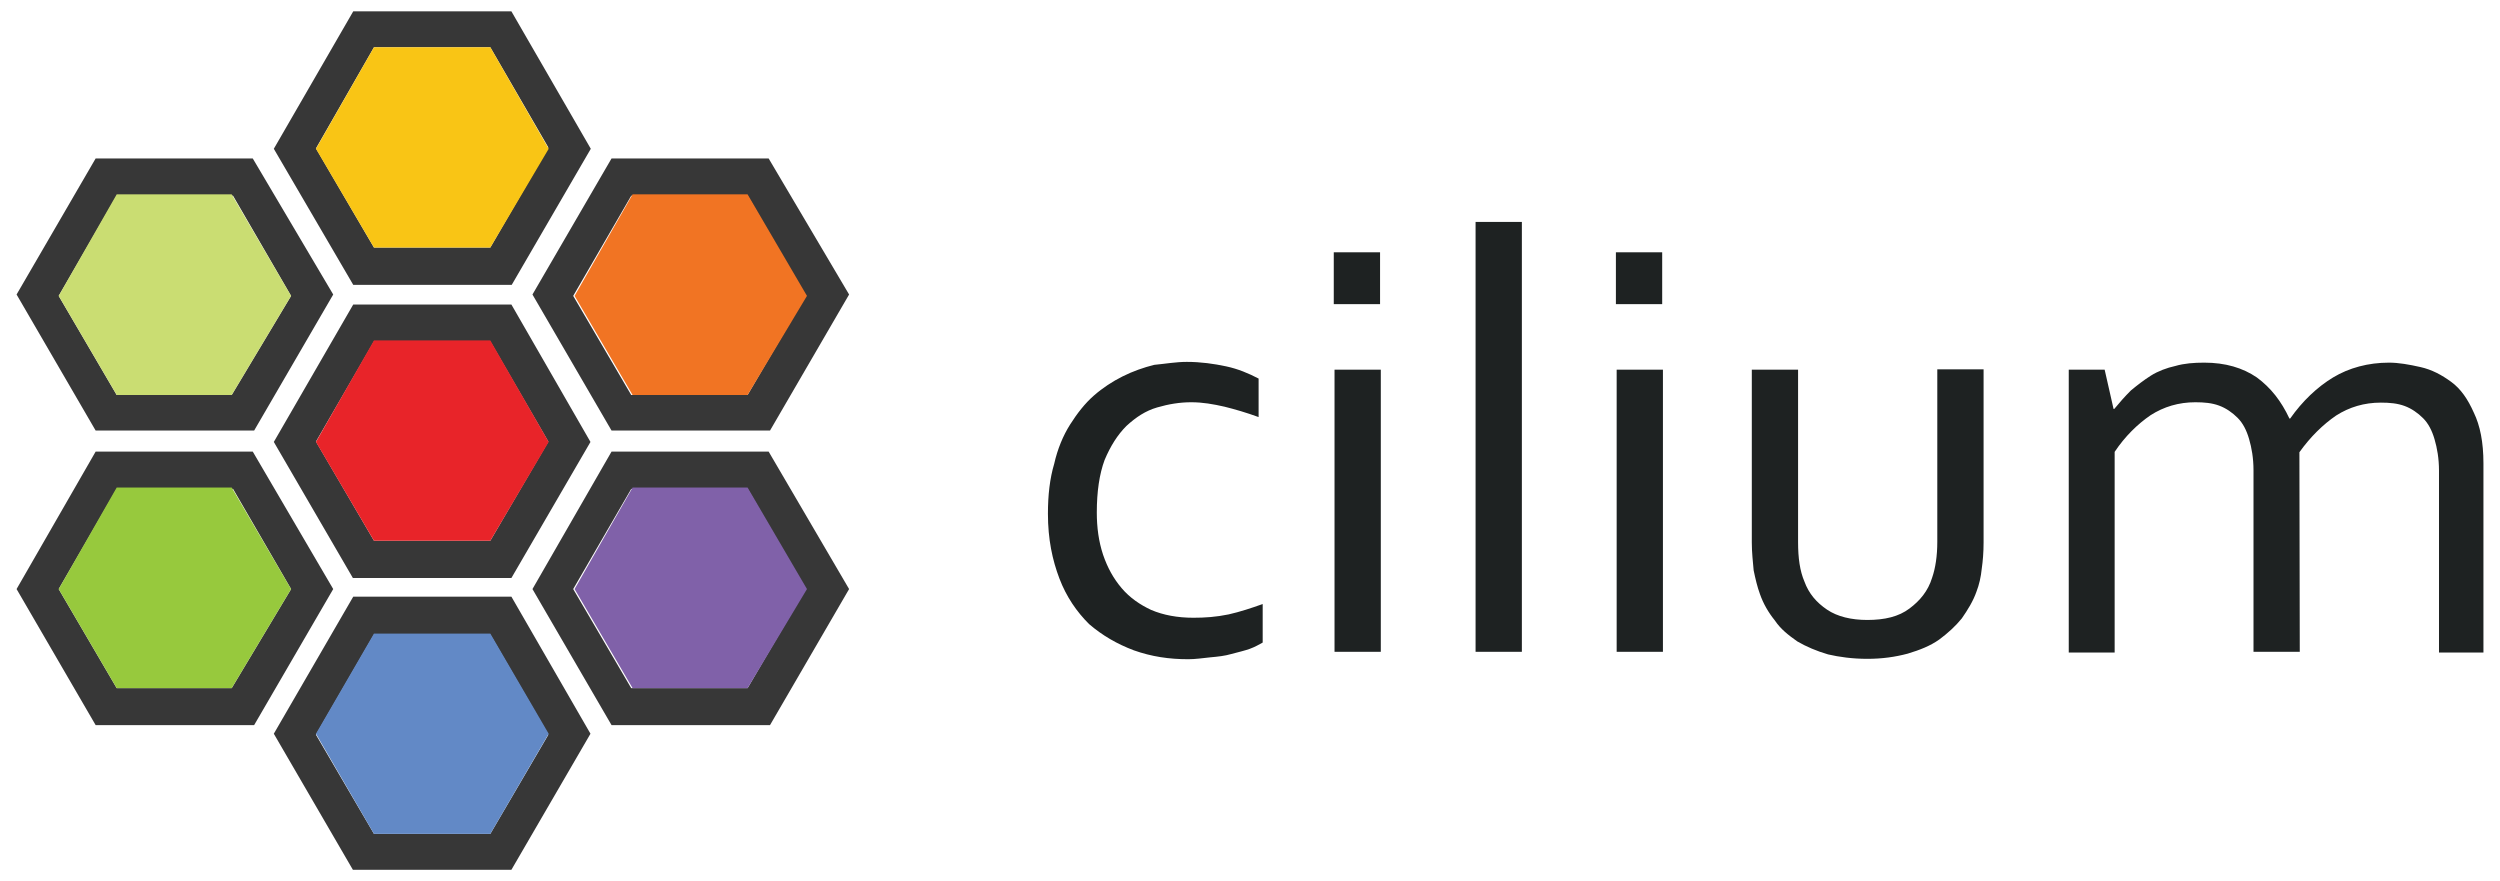 <svg width="122" height="43" viewBox="0 0 122 43" fill="none" xmlns="http://www.w3.org/2000/svg">
<path d="M24.956 14.861H17.238L13.362 21.567L17.221 28.207H24.956L28.815 21.567L24.956 14.861ZM23.928 26.387H18.249L15.418 21.55L18.249 16.664H23.928L26.759 21.55L23.928 26.387Z" fill="#373737"/>
<path d="M15.418 21.567L18.249 26.387H23.928L26.776 21.567L23.928 16.613H18.249L15.418 21.567Z" fill="#E82429"/>
<path d="M24.956 29.117H17.238L13.362 35.806L17.221 42.446H24.956L28.815 35.806L24.956 29.117ZM23.928 40.693H18.249L15.418 35.857L18.249 30.97H23.928L26.759 35.857L23.928 40.693Z" fill="#373737"/>
<path d="M15.418 35.807L18.249 40.693H23.928L26.776 35.807L23.928 30.92H18.249L15.418 35.807Z" fill="#6289C6"/>
<path d="M24.956 0.554H17.238L13.362 7.261L17.238 13.9H24.973L28.831 7.261L24.956 0.554ZM23.928 12.08H18.249L15.418 7.244L18.249 2.307H23.928L26.759 7.194L23.928 12.08Z" fill="#373737"/>
<path d="M15.418 7.261L18.249 12.08H23.928L26.776 7.261L23.928 2.307H18.249L15.418 7.261Z" fill="#F9C515"/>
<path d="M37.51 22.039H29.843L25.984 28.746L29.843 35.385H37.577L41.436 28.746L37.51 22.039ZM36.482 33.582H30.803L27.972 28.746L30.803 23.859H36.482L39.313 28.746L36.482 33.582Z" fill="#373737"/>
<path d="M28.04 28.746L30.87 33.582H36.482L39.38 28.746L36.482 23.792H30.87L28.04 28.746Z" fill="#8061A9"/>
<path d="M37.51 7.733H29.843L25.984 14.372L29.843 21.011H37.577L41.436 14.372L37.51 7.733ZM36.482 19.276H30.803L27.972 14.44L30.803 9.553H36.482L39.313 14.44L36.482 19.276Z" fill="#373737"/>
<path d="M28.04 14.439L30.87 19.276H36.482L39.38 14.439L36.482 9.485H30.87L28.04 14.439Z" fill="#F17423"/>
<path d="M12.335 22.039H4.667L0.809 28.746L4.667 35.385H12.402L16.261 28.746L12.335 22.039ZM11.307 33.582H5.695L2.864 28.746L5.695 23.859H11.374L14.205 28.746L11.307 33.582Z" fill="#373737"/>
<path d="M2.864 28.746L5.695 33.582H11.307L14.205 28.746L11.307 23.792H5.695L2.864 28.746Z" fill="#97C93D"/>
<path d="M12.335 7.733H4.667L0.809 14.372L4.667 21.011H12.402L16.261 14.372L12.335 7.733ZM11.307 19.276H5.695L2.864 14.44L5.695 9.553H11.374L14.205 14.44L11.307 19.276Z" fill="#373737"/>
<path d="M2.864 14.439L5.695 19.276H11.307L14.205 14.439L11.307 9.485H5.695L2.864 14.439Z" fill="#CADD72"/>
<path d="M57.915 17.66C58.602 17.66 59.234 17.751 59.83 17.877C60.426 18.004 60.932 18.221 61.42 18.474V20.353C60.824 20.136 60.264 19.973 59.758 19.847C59.198 19.72 58.692 19.63 58.132 19.63C57.572 19.63 57.03 19.72 56.469 19.883C55.909 20.046 55.44 20.353 54.97 20.786C54.536 21.22 54.193 21.762 53.904 22.449C53.651 23.135 53.524 23.984 53.524 25.014C53.524 25.737 53.615 26.424 53.831 27.074C54.048 27.707 54.337 28.231 54.735 28.7C55.132 29.17 55.638 29.514 56.18 29.766C56.777 30.019 57.463 30.146 58.24 30.146C58.8 30.146 59.342 30.11 59.957 29.983C60.517 29.857 61.059 29.676 61.619 29.477V31.357C61.456 31.447 61.24 31.573 60.987 31.664C60.734 31.754 60.426 31.826 60.083 31.917C59.776 32.007 59.451 32.043 59.053 32.079C58.71 32.115 58.331 32.17 57.987 32.17C57.048 32.17 56.198 32.043 55.331 31.736C54.518 31.429 53.795 31.013 53.145 30.453C52.548 29.857 52.043 29.134 51.699 28.231C51.356 27.327 51.139 26.315 51.139 25.069C51.139 24.165 51.23 23.352 51.446 22.629C51.609 21.907 51.88 21.256 52.223 20.714C52.567 20.172 52.946 19.684 53.38 19.305C53.813 18.925 54.283 18.618 54.789 18.365C55.295 18.112 55.819 17.931 56.325 17.805C56.885 17.751 57.391 17.66 57.915 17.66Z" fill="#1E2222"/>
<path d="M65.088 14.842V12.312H67.347V14.842H65.088ZM65.125 31.808V18.04H67.383V31.808H65.125Z" fill="#1E2222"/>
<path d="M72.008 31.808V10.83H74.267V31.808H72.008Z" fill="#1E2222"/>
<path d="M78.856 14.842V12.312H81.115V14.842H78.856ZM78.893 31.808V18.04H81.151V31.808H78.893Z" fill="#1E2222"/>
<path d="M91.125 32.151C90.402 32.151 89.752 32.061 89.21 31.935C88.65 31.772 88.144 31.555 87.71 31.302C87.277 30.995 86.897 30.706 86.608 30.272C86.301 29.893 86.048 29.459 85.885 28.989C85.759 28.646 85.668 28.267 85.578 27.833C85.542 27.399 85.488 26.984 85.488 26.46V18.04H87.746V26.46C87.746 27.237 87.837 27.869 88.054 28.375C88.27 28.971 88.65 29.405 89.156 29.748C89.662 30.092 90.348 30.254 91.125 30.254C91.974 30.254 92.661 30.092 93.185 29.694C93.691 29.315 94.088 28.845 94.287 28.194C94.45 27.725 94.54 27.128 94.54 26.442V18.022H96.799V26.478C96.799 26.948 96.763 27.381 96.708 27.761C96.672 28.14 96.582 28.538 96.455 28.863C96.293 29.333 96.022 29.766 95.733 30.182C95.426 30.561 95.046 30.905 94.631 31.212C94.197 31.519 93.691 31.718 93.095 31.898C92.48 32.061 91.848 32.151 91.125 32.151Z" fill="#1E2222"/>
<path d="M112.229 31.808H109.971V22.954C109.971 22.358 109.881 21.852 109.754 21.419C109.628 20.985 109.447 20.642 109.194 20.389C108.941 20.136 108.634 19.919 108.29 19.793C107.947 19.666 107.568 19.63 107.134 19.63C106.321 19.63 105.598 19.847 104.948 20.262C104.315 20.696 103.701 21.292 103.195 22.051V31.844H100.955V18.04H102.707L103.141 19.955H103.177C103.43 19.648 103.683 19.359 103.99 19.052C104.297 18.799 104.623 18.546 104.966 18.329C105.309 18.112 105.743 17.95 106.158 17.859C106.592 17.733 107.062 17.697 107.568 17.697C108.598 17.697 109.447 17.95 110.133 18.419C110.82 18.925 111.326 19.576 111.724 20.425H111.76C112.356 19.576 113.079 18.889 113.856 18.419C114.633 17.95 115.572 17.697 116.584 17.697C117.054 17.697 117.56 17.787 118.12 17.913C118.68 18.04 119.15 18.293 119.62 18.636C120.089 18.979 120.433 19.485 120.722 20.136C121.029 20.768 121.192 21.581 121.192 22.611V31.844H119.023V22.973C119.023 22.376 118.933 21.87 118.806 21.437C118.68 21.003 118.499 20.66 118.246 20.407C117.993 20.154 117.686 19.937 117.343 19.811C117 19.684 116.62 19.648 116.186 19.648C115.373 19.648 114.651 19.865 114 20.28C113.368 20.714 112.753 21.31 112.211 22.069L112.229 31.808Z" fill="#1E2222"/>
</svg>
